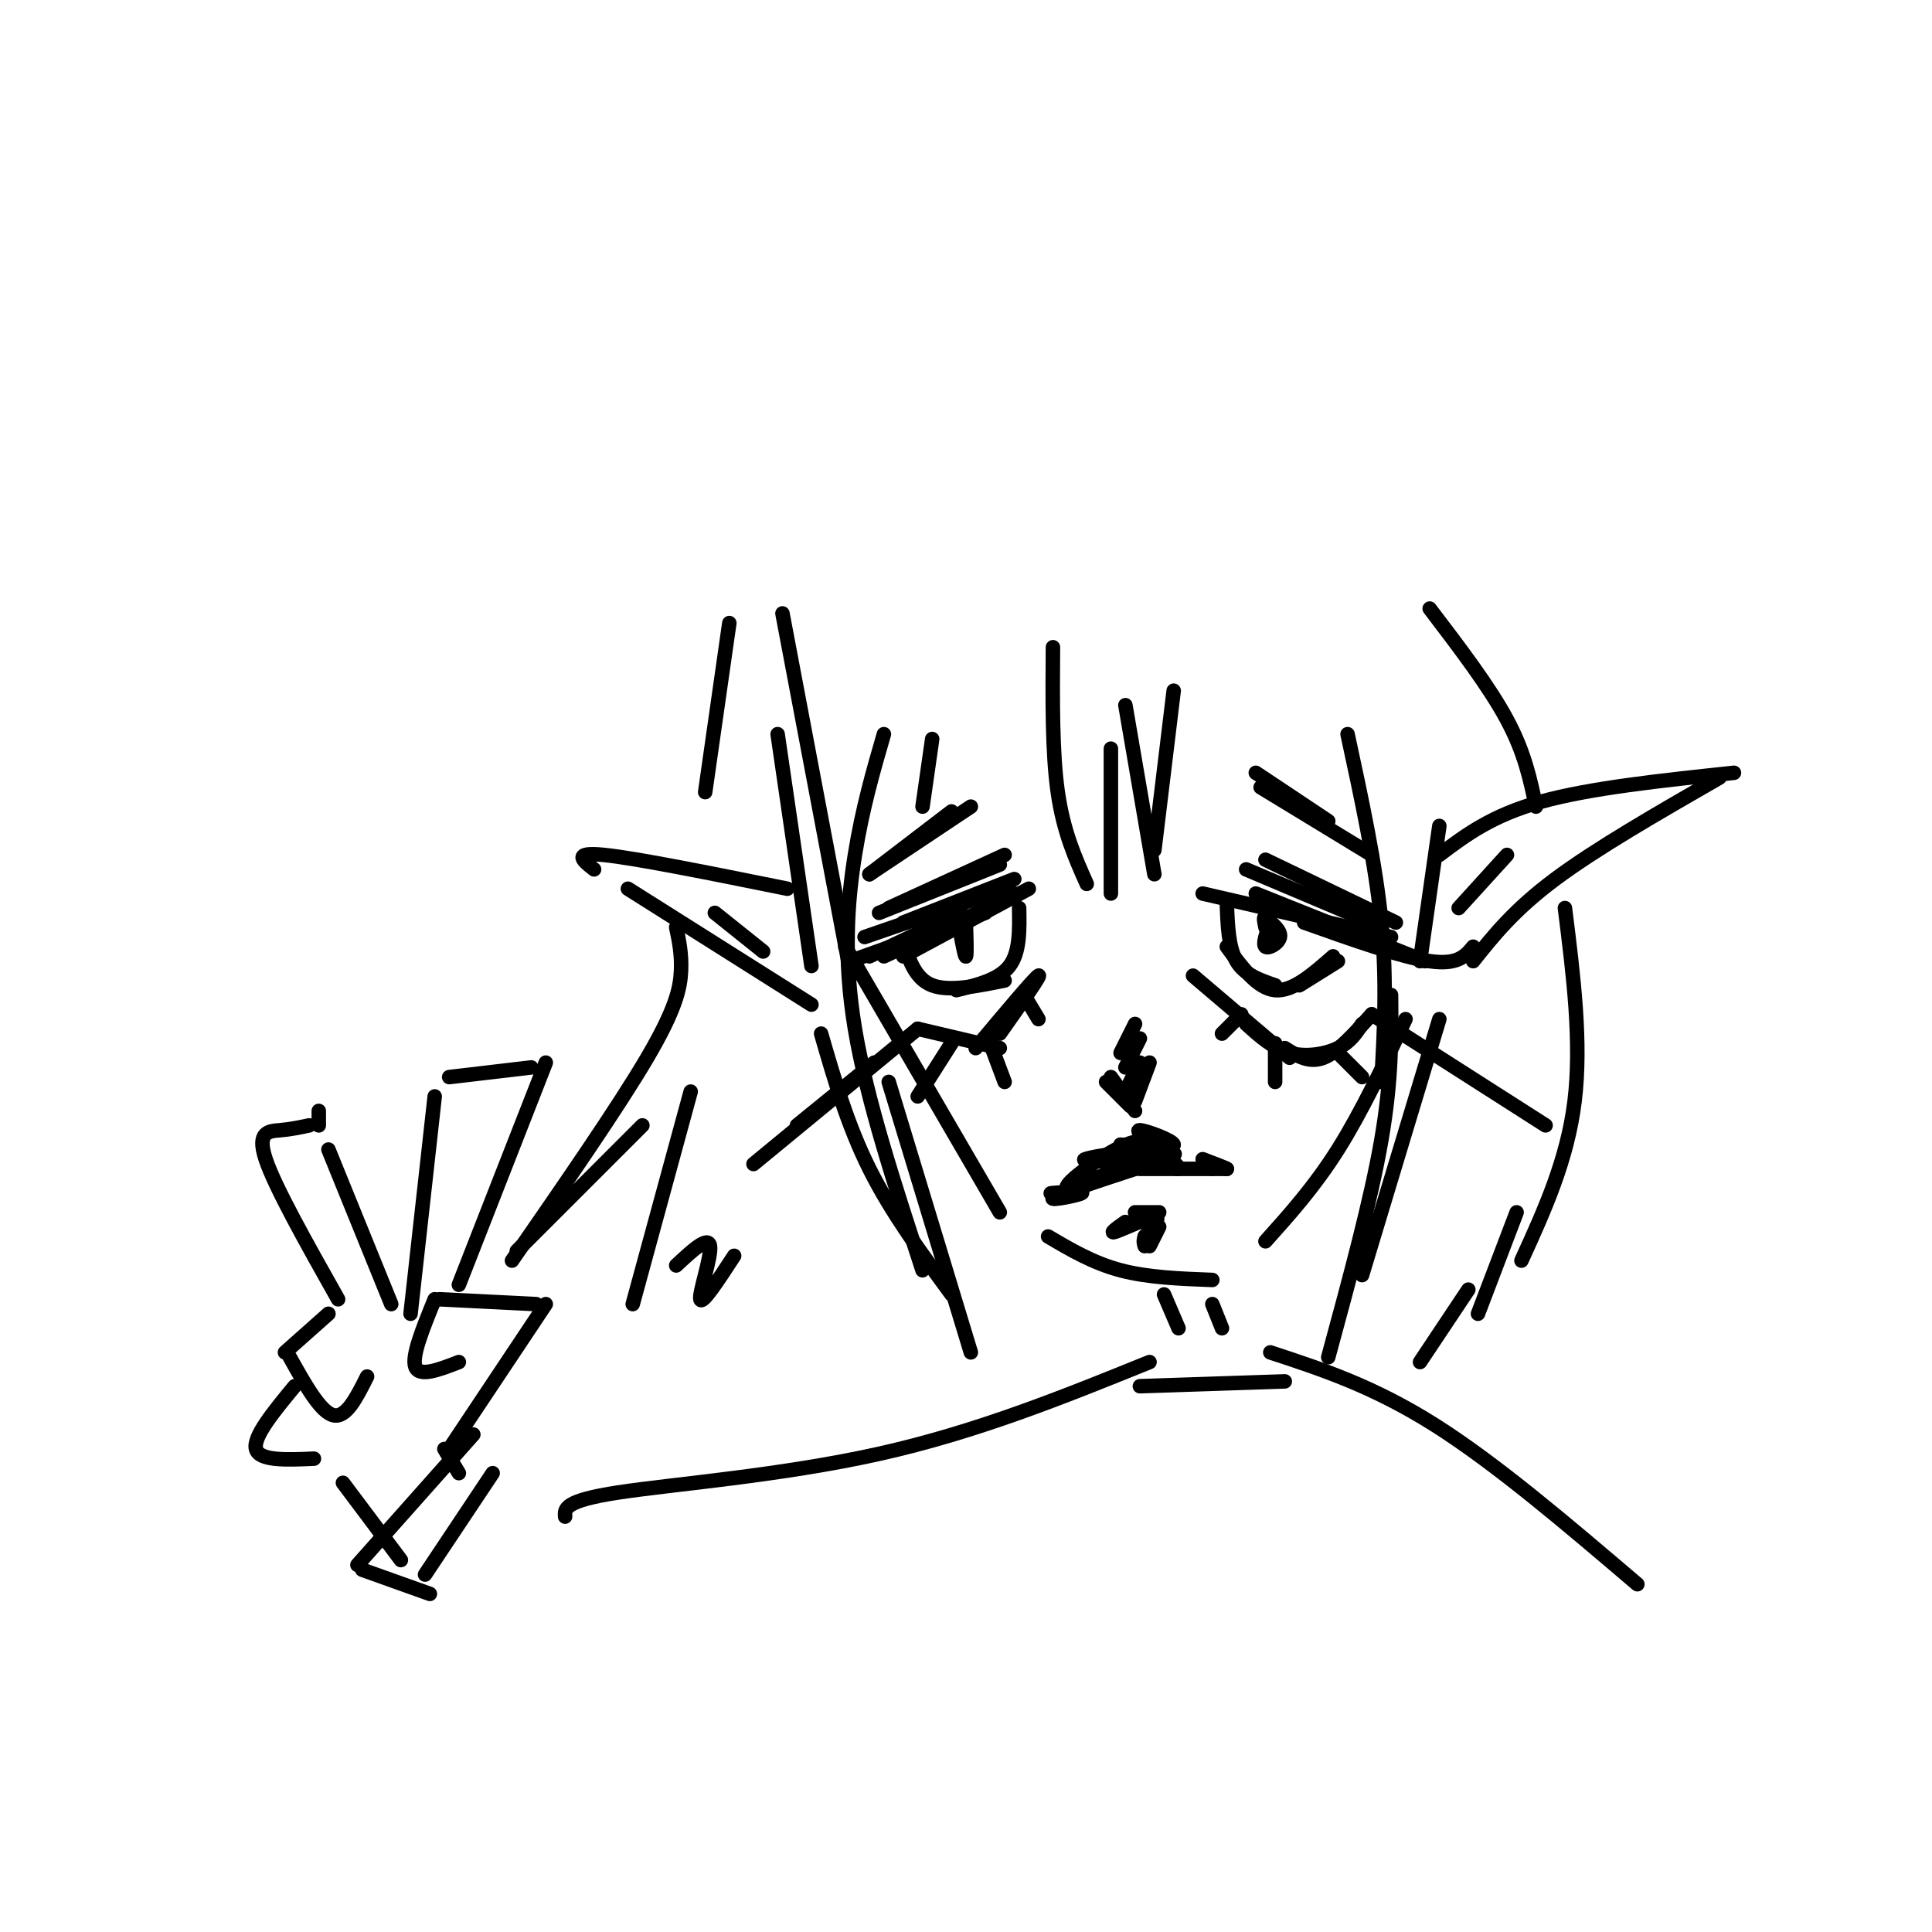 <svg viewBox='0 0 400 400' version='1.1' xmlns='http://www.w3.org/2000/svg' xmlns:xlink='http://www.w3.org/1999/xlink'><g fill='none' stroke='#000000' stroke-width='3' stroke-linecap='round' stroke-linejoin='round'><path d='M162,127c0.000,0.000 14.000,74.000 14,74'/><path d='M175,196c0.000,0.000 32.000,55.000 32,55'/><path d='M217,256c4.667,2.750 9.333,5.500 15,7c5.667,1.500 12.333,1.750 19,2'/><path d='M262,257c5.083,-5.667 10.167,-11.333 15,-19c4.833,-7.667 9.417,-17.333 14,-27'/><path d='M294,199c0.000,0.000 4.000,-28.000 4,-28'/><path d='M298,177c5.417,-4.083 10.833,-8.167 21,-11c10.167,-2.833 25.083,-4.417 40,-6'/><path d='M356,161c-12.750,7.333 -25.500,14.667 -34,21c-8.500,6.333 -12.750,11.667 -17,17'/><path d='M163,184c-15.667,-3.167 -31.333,-6.333 -38,-7c-6.667,-0.667 -4.333,1.167 -2,3'/><path d='M130,184c0.000,0.000 38.000,24.000 38,24'/><path d='M249,185c0.000,0.000 39.000,9.000 39,9'/><path d='M260,185c0.000,0.000 35.000,14.000 35,14'/><path d='M270,191c10.083,3.583 20.167,7.167 26,8c5.833,0.833 7.417,-1.083 9,-3'/><path d='M247,202c0.000,0.000 20.000,17.000 20,17'/><path d='M258,212c2.800,2.533 5.600,5.067 9,6c3.400,0.933 7.400,0.267 10,-1c2.600,-1.267 3.800,-3.133 5,-5'/><path d='M284,210c-3.500,3.917 -7.000,7.833 -10,9c-3.000,1.167 -5.500,-0.417 -8,-2'/><path d='M284,210c0.000,0.000 36.000,23.000 36,23'/><path d='M277,218c0.000,0.000 5.000,5.000 5,5'/><path d='M264,216c0.000,0.000 0.000,8.000 0,8'/><path d='M257,210c0.000,0.000 -4.000,4.000 -4,4'/><path d='M210,185c0.000,0.000 -20.000,11.000 -20,11'/><path d='M187,198c0.000,0.000 26.000,-14.000 26,-14'/><path d='M211,185c0.000,0.000 -28.000,13.000 -28,13'/><path d='M204,189c0.000,0.000 -28.000,10.000 -28,10'/><path d='M199,189c0.000,0.000 -19.000,9.000 -19,9'/><path d='M190,213c0.000,0.000 17.000,4.000 17,4'/><path d='M202,217c6.083,-7.250 12.167,-14.500 13,-15c0.833,-0.500 -3.583,5.750 -8,12'/><path d='M190,213c0.000,0.000 -34.000,28.000 -34,28'/><path d='M181,220c0.000,0.000 -16.000,13.000 -16,13'/><path d='M197,216c0.000,0.000 -7.000,11.000 -7,11'/><path d='M205,216c0.000,0.000 3.000,8.000 3,8'/><path d='M212,206c0.000,0.000 3.000,5.000 3,5'/><path d='M187,191c0.000,0.000 23.000,-9.000 23,-9'/><path d='M179,194c0.000,0.000 29.000,-10.000 29,-10'/><path d='M182,189c0.000,0.000 25.000,-10.000 25,-10'/><path d='M184,188c0.000,0.000 24.000,-11.000 24,-11'/><path d='M258,180c0.000,0.000 26.000,11.000 26,11'/><path d='M262,178c0.000,0.000 27.000,13.000 27,13'/><path d='M254,187c0.167,4.583 0.333,9.167 2,12c1.667,2.833 4.833,3.917 8,5'/><path d='M254,196c3.167,4.333 6.333,8.667 10,9c3.667,0.333 7.833,-3.333 12,-7'/><path d='M277,199c0.000,0.000 -8.000,5.000 -8,5'/><path d='M187,195c1.250,3.833 2.500,7.667 6,9c3.500,1.333 9.250,0.167 15,-1'/><path d='M198,205c4.417,-1.083 8.833,-2.167 11,-5c2.167,-2.833 2.083,-7.417 2,-12'/><path d='M199,194c0.417,2.167 0.833,4.333 1,4c0.167,-0.333 0.083,-3.167 0,-6'/><path d='M263,191c-0.822,2.244 -1.644,4.489 -1,5c0.644,0.511 2.756,-0.711 3,-2c0.244,-1.289 -1.378,-2.644 -3,-4'/><path d='M262,190c-0.500,-0.333 -0.250,0.833 0,2'/><path d='M229,224c0.000,0.000 5.000,5.000 5,5'/><path d='M230,223c0.000,0.000 5.000,7.000 5,7'/><path d='M235,228c0.000,0.000 3.000,-8.000 3,-8'/><path d='M233,226c0.000,0.000 3.000,-6.000 3,-6'/><path d='M233,221c0.000,0.000 3.000,-6.000 3,-6'/><path d='M232,218c0.000,0.000 3.000,-6.000 3,-6'/><path d='M221,247c-2.226,0.065 -4.452,0.131 -3,0c1.452,-0.131 6.583,-0.458 6,0c-0.583,0.458 -6.881,1.702 -6,1c0.881,-0.702 8.940,-3.351 17,-6'/><path d='M235,242c2.833,-1.000 1.417,-0.500 0,0'/><path d='M236,242c0.000,0.000 15.000,0.000 15,0'/><path d='M251,242c0.000,0.000 3.000,0.000 3,0'/><path d='M249,240c2.417,0.917 4.833,1.833 5,2c0.167,0.167 -1.917,-0.417 -4,-1'/><path d='M234,241c-4.489,-0.311 -8.978,-0.622 -6,-1c2.978,-0.378 13.422,-0.822 15,-1c1.578,-0.178 -5.711,-0.089 -13,0'/><path d='M230,239c-4.048,0.440 -7.667,1.542 -4,1c3.667,-0.542 14.619,-2.726 15,-2c0.381,0.726 -9.810,4.363 -20,8'/><path d='M221,246c-1.274,-0.464 5.542,-5.625 10,-8c4.458,-2.375 6.560,-1.964 8,-1c1.440,0.964 2.220,2.482 3,4'/><path d='M232,237c5.667,2.667 11.333,5.333 12,5c0.667,-0.333 -3.667,-3.667 -8,-7'/><path d='M232,237c5.533,0.422 11.067,0.844 11,0c-0.067,-0.844 -5.733,-2.956 -7,-3c-1.267,-0.044 1.867,1.978 5,4'/><path d='M235,251c0.000,0.000 5.000,0.000 5,0'/><path d='M233,253c-1.778,1.267 -3.556,2.533 -2,2c1.556,-0.533 6.444,-2.867 8,-3c1.556,-0.133 -0.222,1.933 -2,4'/><path d='M237,256c-0.333,1.000 -0.167,1.500 0,2'/><path d='M240,254c0.000,0.000 -2.000,4.000 -2,4'/><path d='M261,163c0.000,0.000 23.000,14.000 23,14'/><path d='M275,170c0.000,0.000 -15.000,-10.000 -15,-10'/><path d='M197,168c0.000,0.000 -17.000,13.000 -17,13'/><path d='M180,181c0.000,0.000 21.000,-14.000 21,-14'/><path d='M218,134c-0.083,10.917 -0.167,21.833 1,30c1.167,8.167 3.583,13.583 6,19'/><path d='M230,185c0.000,0.000 0.000,-30.000 0,-30'/><path d='M233,146c0.000,0.000 6.000,35.000 6,35'/><path d='M239,176c0.000,0.000 4.000,-33.000 4,-33'/><path d='M193,153c0.000,0.000 -2.000,14.000 -2,14'/><path d='M183,152c-2.222,7.667 -4.444,15.333 -6,25c-1.556,9.667 -2.444,21.333 0,36c2.444,14.667 8.222,32.333 14,50'/><path d='M184,224c0.000,0.000 17.000,56.000 17,56'/><path d='M197,268c-6.250,-8.500 -12.500,-17.000 -17,-26c-4.500,-9.000 -7.250,-18.500 -10,-28'/><path d='M168,200c0.000,0.000 -7.000,-48.000 -7,-48'/><path d='M279,152c2.917,13.500 5.833,27.000 7,39c1.167,12.000 0.583,22.500 0,33'/><path d='M288,206c0.083,8.750 0.167,17.500 -2,30c-2.167,12.500 -6.583,28.750 -11,45'/><path d='M282,264c0.000,0.000 16.000,-53.000 16,-53'/><path d='M151,129c0.000,0.000 -5.000,35.000 -5,35'/><path d='M140,192c0.578,2.733 1.156,5.467 1,9c-0.156,3.533 -1.044,7.867 -7,18c-5.956,10.133 -16.978,26.067 -28,42'/><path d='M107,259c0.000,0.000 26.000,-26.000 26,-26'/><path d='M143,226c0.000,0.000 -12.000,44.000 -12,44'/><path d='M140,262c3.333,-3.111 6.667,-6.222 7,-4c0.333,2.222 -2.333,9.778 -2,11c0.333,1.222 3.667,-3.889 7,-9'/><path d='M296,126c6.167,8.083 12.333,16.167 16,23c3.667,6.833 4.833,12.417 6,18'/><path d='M324,188c1.750,13.917 3.500,27.833 2,40c-1.500,12.167 -6.250,22.583 -11,33'/><path d='M306,272c0.000,0.000 8.000,-21.000 8,-21'/><path d='M304,267c0.000,0.000 -10.000,15.000 -10,15'/><path d='M241,268c0.000,0.000 3.000,7.000 3,7'/><path d='M251,270c0.000,0.000 2.000,5.000 2,5'/><path d='M238,282c-17.889,7.244 -35.778,14.489 -56,19c-20.222,4.511 -42.778,6.289 -54,8c-11.222,1.711 -11.111,3.356 -11,5'/><path d='M263,280c10.667,3.500 21.333,7.000 34,15c12.667,8.000 27.333,20.500 42,33'/><path d='M236,287c0.000,0.000 30.000,-1.000 30,-1'/><path d='M93,300c0.000,0.000 20.000,-30.000 20,-30'/><path d='M111,270c0.000,0.000 -20.000,-1.000 -20,-1'/><path d='M90,269c-2.417,5.917 -4.833,11.833 -4,14c0.833,2.167 4.917,0.583 9,-1'/><path d='M95,266c0.000,0.000 18.000,-46.000 18,-46'/><path d='M110,221c0.000,0.000 -17.000,2.000 -17,2'/><path d='M90,227c0.000,0.000 -5.000,45.000 -5,45'/><path d='M81,270c0.000,0.000 -13.000,-32.000 -13,-32'/><path d='M66,233c0.000,0.000 0.000,-3.000 0,-3'/><path d='M64,233c-1.867,0.400 -3.733,0.800 -6,1c-2.267,0.200 -4.933,0.200 -3,6c1.933,5.800 8.467,17.400 15,29'/><path d='M68,272c0.000,0.000 -9.000,8.000 -9,8'/><path d='M60,281c3.167,5.667 6.333,11.333 9,12c2.667,0.667 4.833,-3.667 7,-8'/><path d='M61,287c-4.333,5.250 -8.667,10.500 -8,13c0.667,2.500 6.333,2.250 12,2'/><path d='M71,307c0.000,0.000 12.000,16.000 12,16'/><path d='M92,300c0.000,0.000 3.000,5.000 3,5'/><path d='M74,324c0.000,0.000 24.000,-27.000 24,-27'/><path d='M75,325c0.000,0.000 14.000,5.000 14,5'/><path d='M88,326c0.000,0.000 14.000,-21.000 14,-21'/><path d='M302,188c0.000,0.000 10.000,-11.000 10,-11'/><path d='M158,197c0.000,0.000 -10.000,-8.000 -10,-8'/></g>
</svg>